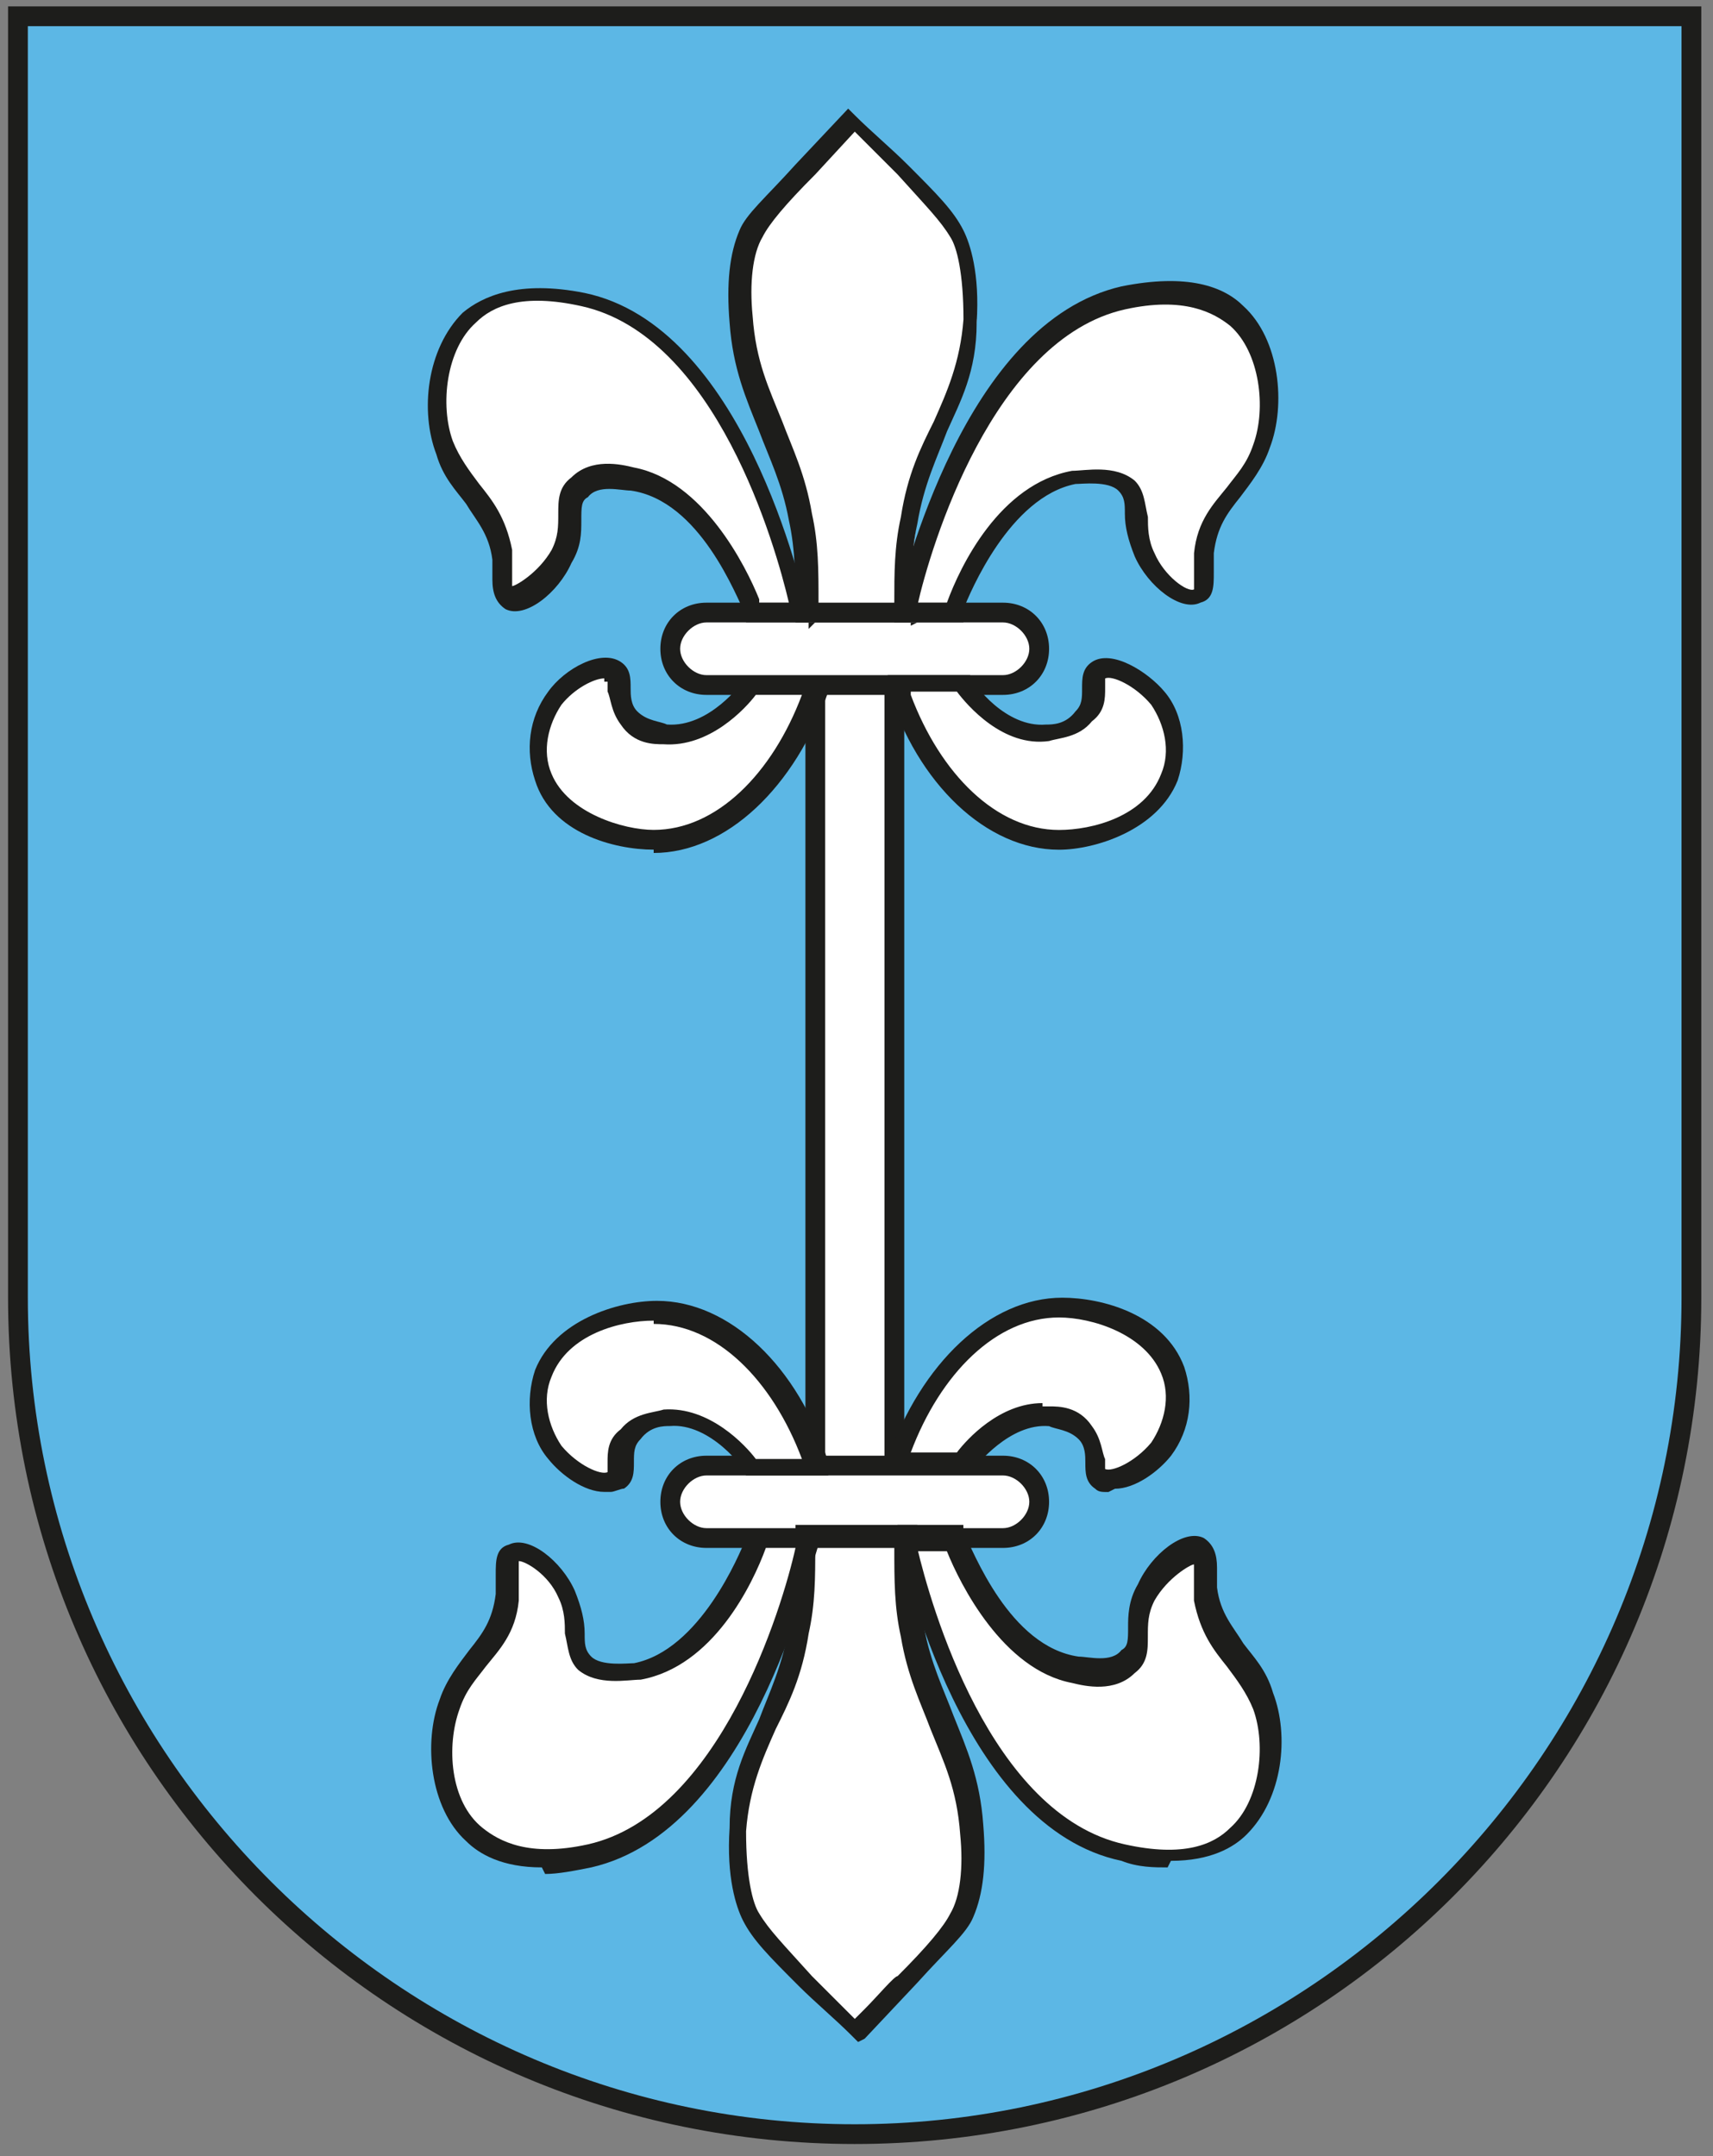 <?xml version="1.0" encoding="UTF-8"?>
<svg xmlns="http://www.w3.org/2000/svg" width="112" height="141" viewBox="0 0 112 141" fill="none">
  <rect x="0" y="0" width="112" height="141" fill="#808080" stroke="none"/>
  <path d="M1.18 1.07H110.595V84.855C110.595 115.008 86.041 139.562 55.887 139.562C25.733 139.562 1.18 115.008 1.18 84.855V1.07Z" fill="#5CB7E5"></path>
  <path d="M55.881 140.202C25.297 140.202 0.527 115.433 0.527 84.848V0.418H111.235V84.848C111.235 115.433 86.466 140.202 55.881 140.202ZM1.82 1.71V84.848C1.82 114.571 26.158 138.91 55.881 138.91C85.604 138.91 109.942 114.571 109.942 84.848V1.71H1.82Z" fill="#1D1D1B"></path>
  <path d="M58.482 43.074H53.312V97.351H58.482V43.074Z" fill="white"></path>
  <path d="M59.122 97.991H52.66V42.422H59.122V97.991ZM53.952 96.699H57.829V43.714H53.952V96.699Z" fill="#1D1D1B"></path>
  <path d="M65.57 40.062H46.401C45.092 40.062 44.031 41.123 44.031 42.432C44.031 43.74 45.092 44.801 46.401 44.801H65.57C66.878 44.801 67.939 43.74 67.939 42.432C67.939 41.123 66.878 40.062 65.57 40.062Z" fill="white"></path>
  <path d="M65.576 45.441H46.191C44.468 45.441 43.176 44.149 43.176 42.425C43.176 40.703 44.468 39.41 46.191 39.41H65.576C67.299 39.41 68.591 40.703 68.591 42.425C68.591 44.149 67.299 45.441 65.576 45.441ZM46.191 40.703C45.33 40.703 44.468 41.564 44.468 42.425C44.468 43.287 45.33 44.149 46.191 44.149H65.576C66.437 44.149 67.299 43.287 67.299 42.425C67.299 41.564 66.437 40.703 65.576 40.703H46.191Z" fill="#1D1D1B"></path>
  <path d="M65.57 95.844H46.401C45.092 95.844 44.031 96.904 44.031 98.213C44.031 99.522 45.092 100.582 46.401 100.582H65.57C66.878 100.582 67.939 99.522 67.939 98.213C67.939 96.904 66.878 95.844 65.57 95.844Z" fill="white"></path>
  <path d="M65.576 101.222H46.191C44.468 101.222 43.176 99.93 43.176 98.207C43.176 96.484 44.468 95.191 46.191 95.191H65.576C67.299 95.191 68.591 96.484 68.591 98.207C68.591 99.93 67.299 101.222 65.576 101.222ZM46.191 96.484C45.33 96.484 44.468 97.345 44.468 98.207C44.468 99.068 45.33 99.93 46.191 99.93H65.576C66.437 99.93 67.299 99.068 67.299 98.207C67.299 97.345 66.437 96.484 65.576 96.484H46.191Z" fill="#1D1D1B"></path>
  <path d="M63.644 20.88C63.644 17.434 62.998 15.711 62.782 15.28C62.136 13.988 61.059 13.126 59.336 11.188C58.044 9.895 56.751 8.819 55.89 7.957C55.89 7.957 52.874 10.972 52.874 11.188C50.721 13.342 49.644 14.418 49.213 15.28C48.998 15.926 48.351 17.434 48.567 20.88C48.998 26.48 51.367 28.203 52.444 33.803C52.659 35.311 53.09 37.465 52.874 40.049H59.551C59.551 38.541 59.551 36.388 59.982 34.019C61.059 28.203 63.644 26.48 63.859 20.88H63.644Z" fill="white"></path>
  <path d="M59.979 40.701H52.01V40.055C52.01 37.901 52.01 35.963 51.579 34.025C51.148 31.655 50.286 29.932 49.64 28.209C48.779 26.055 47.917 24.117 47.702 21.102C47.486 18.517 47.702 16.578 48.348 15.071C48.779 13.994 50.071 12.917 52.01 10.763L55.456 7.102L55.886 7.532C56.963 8.609 58.256 9.686 59.333 10.763C61.271 12.701 62.348 13.778 62.994 15.071C63.425 15.932 64.071 17.871 63.856 21.102C63.856 24.332 62.779 26.271 61.917 28.209C61.271 29.932 60.41 31.655 59.979 34.24C59.548 36.178 59.548 38.117 59.548 40.271V40.917L59.979 40.701ZM53.302 39.409H58.471C58.471 37.471 58.471 35.748 58.902 33.809C59.333 31.009 60.194 29.286 61.056 27.563C61.917 25.625 62.779 23.686 62.994 20.886C62.994 17.871 62.563 16.148 62.133 15.502C61.486 14.425 60.625 13.563 58.686 11.409C57.825 10.548 56.748 9.471 55.886 8.609L53.302 11.409C51.363 13.348 50.286 14.64 49.856 15.502C49.209 16.578 48.994 18.517 49.209 20.671C49.425 23.686 50.286 25.409 51.148 27.563C51.794 29.286 52.656 31.009 53.087 33.594C53.517 35.532 53.517 37.255 53.517 39.409H53.302Z" fill="#1D1D1B"></path>
  <path d="M48.348 119.739C48.348 123.186 48.994 124.909 49.21 125.339C49.856 126.632 50.933 127.493 52.656 129.432C53.948 130.724 55.24 131.801 56.102 132.663C56.102 132.663 59.117 129.647 59.117 129.432C61.271 127.278 62.348 126.201 62.779 125.339C62.994 124.693 63.641 123.186 63.425 119.739C62.994 114.139 60.625 112.416 59.548 106.816C59.333 105.309 58.902 103.155 59.117 100.57H52.441C52.441 102.078 52.441 104.232 52.01 106.601C50.933 112.416 48.348 114.139 48.133 119.739H48.348Z" fill="white"></path>
  <path d="M56.103 133.53L55.672 133.099C54.595 132.022 53.303 130.946 52.226 129.869C50.288 127.93 49.211 126.853 48.565 125.561C48.134 124.699 47.488 122.761 47.703 119.53C47.703 116.299 48.78 114.361 49.641 112.422C50.288 110.699 51.149 108.976 51.58 106.392C52.011 104.453 52.011 102.515 52.011 100.361V99.715H59.98V100.361C59.98 102.515 59.98 104.453 60.411 106.392C60.841 108.761 61.703 110.484 62.349 112.207C63.211 114.361 64.072 116.299 64.287 119.315C64.503 121.899 64.287 123.838 63.641 125.346C63.211 126.422 61.918 127.499 59.98 129.653L56.534 133.315L56.103 133.53ZM48.78 119.746C48.78 122.761 49.211 124.484 49.641 125.13C50.288 126.207 51.149 127.069 53.087 129.222C53.949 130.084 55.026 131.161 55.888 132.022L56.534 131.376C57.395 130.515 58.472 129.222 58.688 129.222C60.626 127.284 61.703 125.992 62.134 125.13C62.78 124.053 62.995 122.115 62.78 119.961C62.564 116.946 61.703 115.222 60.841 113.069C60.195 111.346 59.334 109.623 58.903 107.038C58.472 105.099 58.472 103.376 58.472 101.223H53.303C53.303 103.161 53.303 104.884 52.872 106.823C52.441 109.623 51.58 111.346 50.718 113.069C49.857 115.007 48.995 116.946 48.78 119.746Z" fill="#1D1D1B"></path>
  <path d="M59.337 40.048H62.567C62.998 38.971 65.583 32.294 70.321 31.432C70.967 31.432 72.69 31.002 73.767 31.863C74.844 32.94 73.767 34.232 74.844 36.386C75.706 38.109 77.429 39.402 78.29 38.971C78.936 38.755 78.506 37.678 78.721 36.171C79.152 32.725 81.521 32.078 82.382 29.279C83.244 26.694 83.029 22.817 80.659 20.663C78.29 18.509 74.198 19.371 73.336 19.586C63.429 21.74 59.552 38.54 59.121 40.263L59.337 40.048Z" fill="white"></path>
  <path d="M62.992 40.695H58.469V39.833C59.115 37.895 62.992 21.095 73.33 18.726C77.638 17.864 80.007 18.726 81.299 20.018C83.669 22.172 84.099 26.48 83.022 29.279C82.592 30.572 81.73 31.649 81.084 32.51C80.222 33.587 79.576 34.449 79.361 36.172C79.361 36.603 79.361 37.033 79.361 37.464C79.361 38.326 79.361 39.187 78.499 39.403C77.207 40.049 75.053 38.326 74.192 36.387C73.761 35.31 73.546 34.449 73.546 33.587C73.546 32.941 73.546 32.51 73.115 32.08C72.469 31.433 70.746 31.649 70.315 31.649C66.007 32.51 63.423 38.756 62.992 39.833V40.264V40.695ZM59.976 39.403H61.915C62.776 37.033 65.361 31.649 70.1 30.787C70.961 30.787 72.9 30.356 74.192 31.433C74.838 32.08 74.838 32.941 75.053 33.803C75.053 34.449 75.053 35.31 75.484 36.172C76.13 37.679 77.638 38.756 78.069 38.541C78.069 38.541 78.069 37.895 78.069 37.679C78.069 37.249 78.069 36.818 78.069 36.172C78.284 34.018 79.361 32.941 80.222 31.864C80.869 31.003 81.515 30.356 81.946 29.064C82.807 26.695 82.376 23.033 80.438 21.31C79.361 20.449 77.422 19.372 73.546 20.233C64.93 22.172 60.838 35.741 59.976 39.618V39.403Z" fill="#1D1D1B"></path>
  <path d="M52.443 40.056H49.212C48.781 38.979 46.197 32.302 41.458 31.44C40.812 31.44 39.089 31.009 38.012 31.871C36.935 32.948 38.012 34.24 36.935 36.394C36.074 38.117 34.35 39.409 33.489 38.979C32.843 38.763 33.273 37.686 33.058 36.179C32.627 32.733 30.258 32.086 29.397 29.286C28.535 26.702 28.75 22.825 31.12 20.671C33.489 18.517 37.581 19.379 38.443 19.594C48.35 21.748 52.227 38.548 52.658 40.271L52.443 40.056Z" fill="white"></path>
  <path d="M53.3 40.695H48.777V40.264C48.131 38.972 45.762 32.726 41.239 32.08C40.593 32.08 39.085 31.649 38.439 32.511C38.008 32.726 38.008 33.157 38.008 34.018C38.008 34.88 38.008 35.741 37.362 36.818C36.501 38.757 34.347 40.48 33.054 39.834C32.408 39.403 32.193 38.757 32.193 37.895C32.193 37.464 32.193 37.034 32.193 36.603C31.977 34.88 31.116 34.018 30.47 32.941C29.824 32.08 28.962 31.218 28.531 29.711C27.454 26.911 27.885 22.818 30.254 20.449C31.547 19.372 33.916 18.295 38.224 19.157C48.562 21.311 52.439 38.326 52.87 40.264V41.126L53.3 40.695ZM49.639 39.403H51.577C50.716 35.741 46.839 21.957 38.008 20.018C34.131 19.157 32.193 20.018 31.116 21.095C29.177 22.818 28.747 26.48 29.608 28.849C30.039 29.926 30.685 30.788 31.331 31.649C32.193 32.726 33.054 33.803 33.485 35.957C33.485 36.603 33.485 37.034 33.485 37.465C33.485 37.895 33.485 38.326 33.485 38.326C33.7 38.326 35.208 37.464 36.07 35.957C36.501 35.095 36.501 34.449 36.501 33.587C36.501 32.726 36.501 31.864 37.362 31.218C38.654 29.926 40.593 30.357 41.454 30.572C45.977 31.434 48.777 37.034 49.639 39.188V39.403Z" fill="#1D1D1B"></path>
  <path d="M52.439 100.579H49.208C48.777 101.656 46.193 108.332 41.454 109.194C40.808 109.194 39.085 109.625 38.008 108.763C36.931 107.686 38.008 106.394 36.931 104.24C36.07 102.517 34.346 101.225 33.485 101.656C32.839 101.871 33.27 102.948 33.054 104.456C32.623 107.902 30.254 108.548 29.393 111.348C28.531 113.932 28.747 117.809 31.116 119.963C33.485 122.117 37.577 121.256 38.439 121.04C48.346 118.886 52.223 102.086 52.654 100.363L52.439 100.579Z" fill="white"></path>
  <path d="M35.427 122.114C32.842 122.114 31.335 121.252 30.473 120.391C28.104 118.237 27.673 113.929 28.75 111.129C29.181 109.837 30.042 108.76 30.689 107.898C31.55 106.821 32.196 105.96 32.412 104.237C32.412 103.806 32.412 103.375 32.412 102.945C32.412 102.083 32.412 101.221 33.273 101.006C34.565 100.36 36.719 102.083 37.581 104.021C38.012 105.098 38.227 105.96 38.227 106.821C38.227 107.468 38.227 107.898 38.658 108.329C39.304 108.975 41.027 108.76 41.458 108.76C45.765 107.898 48.35 101.652 48.781 100.575V100.145H53.519V101.006C52.873 102.945 48.996 119.744 38.658 122.114C37.581 122.329 36.504 122.544 35.642 122.544L35.427 122.114ZM33.919 102.298C33.919 102.298 33.919 102.945 33.919 103.16C33.919 103.591 33.919 104.021 33.919 104.668C33.704 106.821 32.627 107.898 31.765 108.975C31.119 109.837 30.473 110.483 30.042 111.775C29.181 114.144 29.396 117.806 31.55 119.529C32.627 120.391 34.565 121.468 38.442 120.606C47.058 118.668 51.15 105.098 52.011 101.221H50.073C49.212 103.591 46.627 108.975 41.889 109.837C41.027 109.837 39.089 110.268 37.796 109.191C37.15 108.545 37.15 107.683 36.935 106.821C36.935 106.175 36.935 105.314 36.504 104.452C35.858 102.945 34.35 102.083 33.919 102.083V102.298Z" fill="#1D1D1B"></path>
  <path d="M59.114 100.583H62.345C62.775 101.659 65.36 108.336 70.098 109.198C70.745 109.198 72.468 109.629 73.544 108.767C74.621 107.69 73.544 106.398 74.621 104.244C75.483 102.521 77.206 101.229 78.068 101.659C78.714 101.875 78.283 102.952 78.498 104.459C78.929 107.906 81.298 108.552 82.16 111.352C83.021 113.936 82.806 117.813 80.437 119.967C78.068 122.121 73.975 121.259 73.114 121.044C63.206 118.89 59.329 102.09 58.898 100.367L59.114 100.583Z" fill="white"></path>
  <path d="M76.341 122.115C75.48 122.115 74.403 122.115 73.326 121.684C62.987 119.53 59.111 102.515 58.68 100.576V99.715H62.987V100.146C63.633 101.438 66.003 107.684 70.526 108.33C71.172 108.33 72.68 108.761 73.326 107.899C73.757 107.684 73.757 107.253 73.757 106.392C73.757 105.746 73.757 104.669 74.403 103.592C75.264 101.653 77.418 99.93 78.71 100.576C79.356 101.007 79.572 101.653 79.572 102.515C79.572 102.946 79.572 103.376 79.572 103.807C79.787 105.53 80.649 106.392 81.295 107.469C81.941 108.33 82.803 109.192 83.234 110.699C84.31 113.499 83.88 117.592 81.51 119.961C80.649 120.822 79.141 121.684 76.557 121.684L76.341 122.115ZM59.972 101.223C60.834 104.884 64.71 118.669 73.541 120.607C77.418 121.469 79.357 120.607 80.433 119.53C82.372 117.807 82.803 114.146 81.941 111.776C81.51 110.699 80.864 109.838 80.218 108.976C79.356 107.899 78.495 106.823 78.064 104.669C78.064 104.023 78.064 103.592 78.064 103.161C78.064 102.73 78.064 102.299 78.064 102.299C77.849 102.299 76.341 103.161 75.48 104.669C75.049 105.53 75.049 106.176 75.049 107.038C75.049 107.899 75.049 108.761 74.187 109.407C72.895 110.699 70.957 110.269 70.095 110.053C65.572 109.192 62.772 103.592 61.91 101.438H59.972V101.223Z" fill="#1D1D1B"></path>
  <path d="M58.469 44.797C60.408 50.828 64.715 54.92 69.023 54.92C71.392 54.92 75.269 53.843 76.346 50.828C76.992 49.105 76.777 47.166 75.485 45.658C74.408 44.366 72.469 43.289 71.608 43.935C70.962 44.366 71.608 45.874 70.531 46.951C69.885 47.812 68.808 47.812 68.162 48.028C65.146 48.243 62.777 45.228 62.562 44.797H58.254H58.469Z" fill="white"></path>
  <path d="M69.241 55.565C64.503 55.565 59.98 51.258 58.041 45.012V44.15C57.826 44.15 63.426 44.15 63.426 44.15C63.641 44.796 65.795 47.596 68.38 47.381C68.81 47.381 69.672 47.381 70.318 46.519C70.749 46.089 70.749 45.658 70.749 45.012C70.749 44.365 70.749 43.719 71.395 43.289C72.687 42.427 75.056 43.935 76.133 45.227C77.426 46.735 77.641 49.104 76.995 51.042C75.703 54.273 71.61 55.565 69.241 55.565ZM59.549 45.442C61.487 50.612 65.149 54.273 69.241 54.273C71.395 54.273 74.841 53.412 75.918 50.612C76.564 49.104 76.133 47.381 75.272 46.089C74.195 44.796 72.687 44.15 72.257 44.365C72.257 44.365 72.257 44.796 72.257 45.012C72.257 45.658 72.257 46.519 71.395 47.166C70.534 48.242 69.241 48.242 68.595 48.458C65.58 48.889 63.21 46.089 62.564 45.227H59.549V45.442Z" fill="#1D1D1B"></path>
  <path d="M53.292 44.797C51.354 50.828 47.046 54.92 42.738 54.92C40.369 54.92 36.492 53.843 35.415 50.828C34.769 49.105 34.985 47.166 36.277 45.658C37.354 44.366 39.292 43.289 40.154 43.935C40.8 44.366 40.154 45.874 41.231 46.951C41.877 47.812 42.954 47.812 43.6 48.028C46.615 48.243 48.984 45.228 49.2 44.797H53.508H53.292Z" fill="white"></path>
  <path d="M42.739 55.561C40.155 55.561 36.063 54.484 34.986 51.038C34.34 49.1 34.555 46.946 35.847 45.223C36.924 43.715 39.293 42.423 40.586 43.284C41.232 43.715 41.232 44.361 41.232 45.007C41.232 45.438 41.232 46.084 41.663 46.515C42.309 47.161 43.17 47.161 43.601 47.377C46.401 47.592 48.555 44.577 48.555 44.577C48.555 44.361 54.155 44.361 54.155 44.361V45.223C52.001 51.469 47.478 55.777 42.739 55.777V55.561ZM39.509 44.361C38.863 44.361 37.57 45.007 36.709 46.084C35.847 47.377 35.416 49.1 36.063 50.607C37.139 53.192 40.801 54.269 42.739 54.269C46.832 54.269 50.493 50.607 52.432 45.438H49.416C48.77 46.3 46.401 48.884 43.386 48.669C42.739 48.669 41.447 48.669 40.586 47.377C39.94 46.515 39.94 45.654 39.724 45.223C39.724 45.007 39.724 44.577 39.724 44.577C39.724 44.577 39.724 44.577 39.509 44.577V44.361Z" fill="#1D1D1B"></path>
  <path d="M53.292 95.842C51.354 89.811 47.046 85.719 42.738 85.719C40.369 85.719 36.492 86.796 35.415 89.811C34.769 91.534 34.985 93.473 36.277 94.98C37.354 96.273 39.292 97.35 40.154 96.703C40.8 96.273 40.154 94.765 41.231 93.688C41.877 92.826 42.954 92.826 43.6 92.611C46.615 92.396 48.984 95.411 49.2 95.842H53.508H53.292Z" fill="white"></path>
  <path d="M39.509 97.559C38.216 97.559 36.709 96.482 35.847 95.405C34.555 93.897 34.34 91.528 34.986 89.59C36.278 86.359 40.37 85.066 42.955 85.066C47.693 85.066 52.216 89.374 54.155 95.62V96.482C54.37 96.482 48.77 96.482 48.77 96.482C48.77 96.051 46.401 93.036 43.816 93.251C43.386 93.251 42.524 93.251 41.878 94.112C41.447 94.543 41.447 94.974 41.447 95.62C41.447 96.266 41.447 96.912 40.801 97.343C40.586 97.343 40.155 97.559 39.94 97.559H39.509ZM42.739 86.359C40.586 86.359 37.139 87.22 36.063 90.02C35.416 91.528 35.847 93.251 36.709 94.543C37.786 95.836 39.293 96.482 39.724 96.266C39.724 96.266 39.724 95.836 39.724 95.62C39.724 94.974 39.724 94.112 40.586 93.466C41.447 92.389 42.739 92.389 43.386 92.174C46.401 91.959 48.77 94.543 49.416 95.405H52.432C50.493 90.236 46.832 86.574 42.739 86.574V86.359Z" fill="#1D1D1B"></path>
  <path d="M58.473 95.838C60.412 89.807 64.719 85.715 69.027 85.715C71.396 85.715 75.273 86.792 76.35 89.807C76.996 91.53 76.781 93.469 75.489 94.976C74.412 96.269 72.473 97.346 71.612 96.699C70.966 96.269 71.612 94.761 70.535 93.684C69.888 92.823 68.812 92.823 68.165 92.607C65.15 92.392 62.781 95.407 62.566 95.838H58.258H58.473Z" fill="white"></path>
  <path d="M72.47 97.567C72.039 97.567 71.824 97.567 71.608 97.352C70.962 96.921 70.962 96.275 70.962 95.629C70.962 95.198 70.962 94.552 70.531 94.121C69.885 93.475 69.024 93.475 68.593 93.259C66.008 93.044 63.854 95.844 63.639 96.059C63.639 96.275 58.039 96.275 58.039 96.275V95.413C60.193 89.167 64.716 84.859 69.454 84.859C72.039 84.859 76.131 85.936 77.424 89.382C78.07 91.321 77.854 93.475 76.562 95.198C75.701 96.275 74.193 97.352 72.9 97.352L72.47 97.567ZM68.162 91.967H68.593C69.239 91.967 70.531 91.967 71.393 93.259C72.039 94.121 72.039 94.982 72.254 95.413C72.254 95.629 72.254 96.059 72.254 96.059C72.685 96.275 74.193 95.629 75.27 94.336C76.131 93.044 76.562 91.321 75.916 89.813C74.839 87.229 71.393 86.152 69.239 86.152C65.147 86.152 61.485 89.813 59.547 94.982H62.562C63.208 94.121 65.362 91.752 68.162 91.752V91.967Z" fill="#1D1D1B"></path>
</svg>
